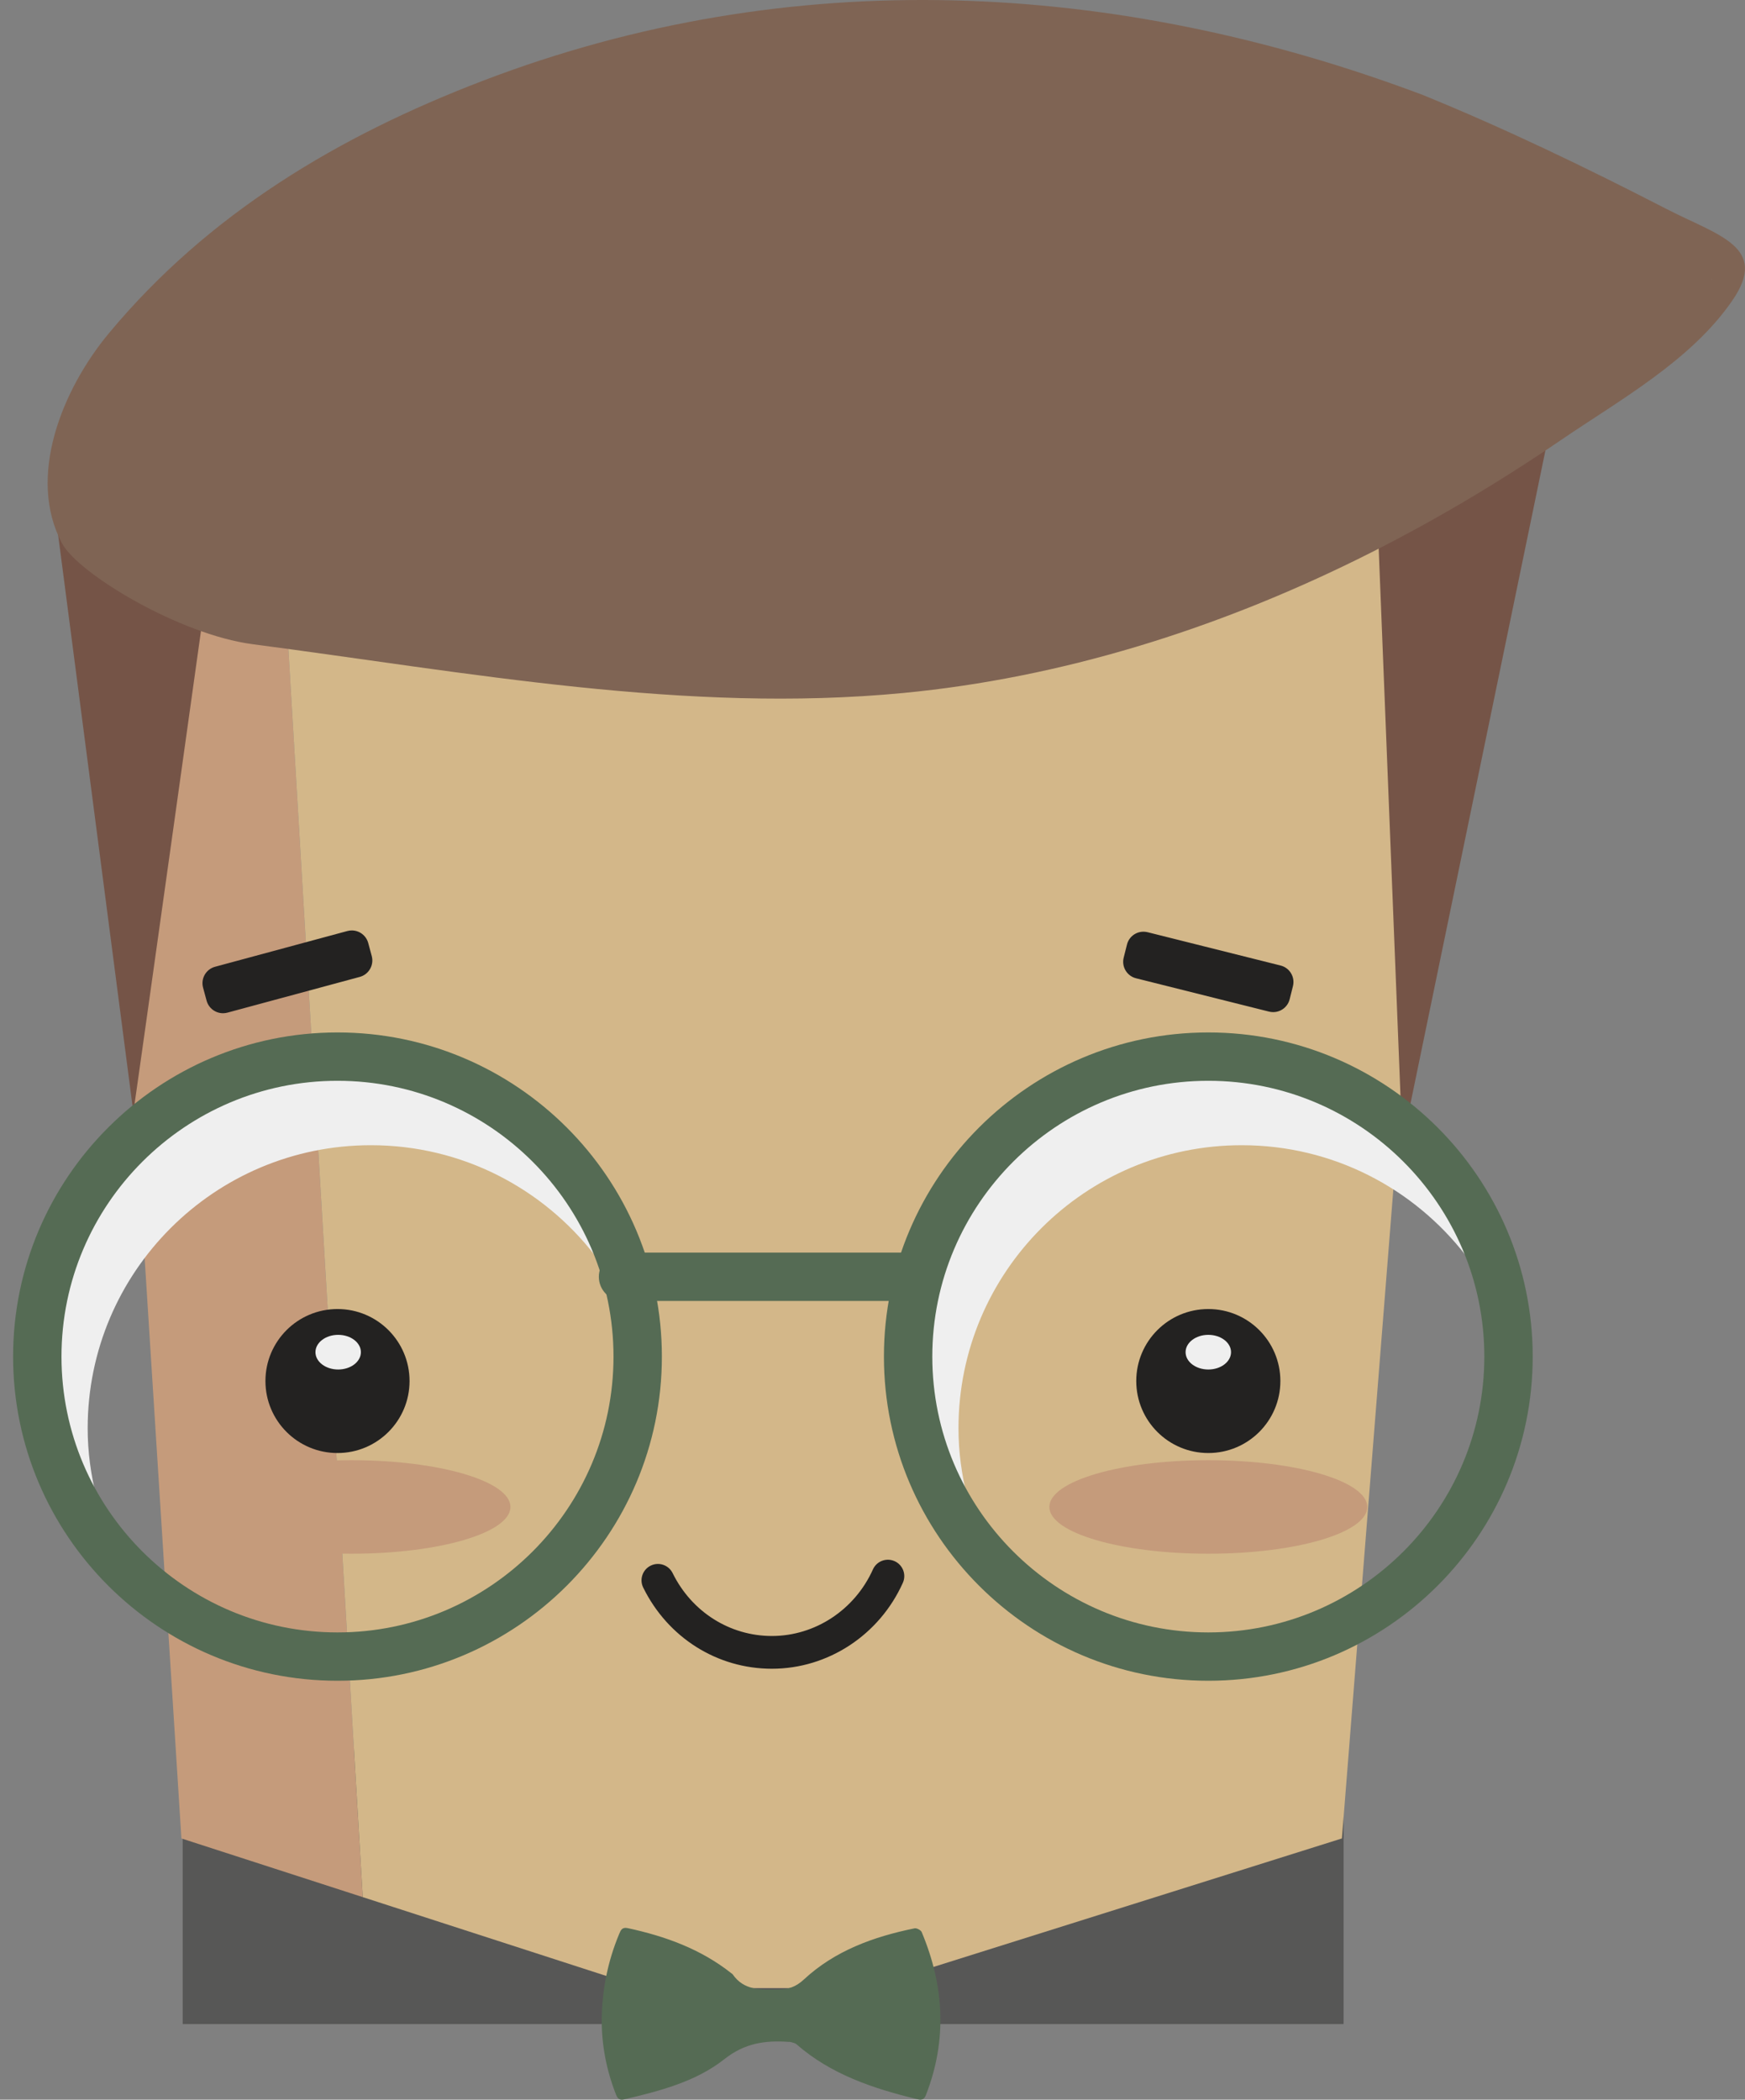 <svg width="133" height="160" viewBox="0 0 133 160" fill="none" xmlns="http://www.w3.org/2000/svg">
<rect x="0" y="0" width="133" height="160" fill="#808080" stroke="none"/>
<rect x="13.924" y="133.207" width="88.482" height="21.033" fill="#575756"/>
<path fill-rule="evenodd" clip-rule="evenodd" d="M6.975 31.987L13.827 140.094L27.648 144.566L20.939 31.987H6.975Z" fill="#C59B7B"/>
<path fill-rule="evenodd" clip-rule="evenodd" d="M20.939 31.987L27.649 144.566L47.524 150.997C48.555 151.331 49.631 151.501 50.714 151.501H64.422C65.477 151.501 66.526 151.339 67.532 151.023L102.278 140.094L110.844 31.987H20.939Z" fill="#D3B789"/>
<path fill-rule="evenodd" clip-rule="evenodd" d="M26.789 82.395C26.789 83.911 25.559 85.139 24.043 85.139C22.526 85.139 21.297 83.911 21.297 82.395C21.297 80.88 22.526 79.652 24.043 79.652C25.559 79.652 26.789 80.88 26.789 82.395Z" fill="#D3B789"/>
<path fill-rule="evenodd" clip-rule="evenodd" d="M104.212 114.834C104.212 116.802 98.787 118.398 92.096 118.398C85.404 118.398 79.98 116.802 79.98 114.834C79.98 112.866 85.404 111.27 92.096 111.27C98.787 111.27 104.212 112.866 104.212 114.834Z" fill="#C59B7B"/>
<path fill-rule="evenodd" clip-rule="evenodd" d="M38.905 114.834C38.905 116.802 33.48 118.398 26.789 118.398C20.098 118.398 14.673 116.802 14.673 114.834C14.673 112.866 20.098 111.27 26.789 111.27C33.48 111.27 38.905 112.866 38.905 114.834Z" fill="#C59B7B"/>
<path fill-rule="evenodd" clip-rule="evenodd" d="M117.717 33.935C117.636 33.872 117.526 33.86 117.433 33.904L105.162 39.722C105.064 39.768 105.003 39.869 105.008 39.977L106.797 84.88C106.802 85.016 106.909 85.127 107.045 85.138C107.053 85.139 107.06 85.139 107.068 85.139C107.195 85.139 107.306 85.05 107.332 84.924L117.814 34.203C117.835 34.102 117.797 33.998 117.717 33.935Z" fill="#755447"/>
<path fill-rule="evenodd" clip-rule="evenodd" d="M16.219 39.699L4.412 37.956C4.326 37.943 4.246 37.97 4.186 38.027C4.126 38.084 4.095 38.166 4.104 38.25L10.162 84.75C10.175 84.884 16.447 40.014 16.447 40.014C16.458 39.942 16.441 39.868 16.4 39.808C16.357 39.749 16.291 39.71 16.219 39.699Z" fill="#755447"/>
<path fill-rule="evenodd" clip-rule="evenodd" d="M58.833 127.163C54.661 127.163 50.903 124.793 49.024 120.977C48.719 120.358 48.975 119.61 49.594 119.306C50.213 119.001 50.962 119.256 51.266 119.875C52.721 122.831 55.621 124.667 58.833 124.667C62.126 124.667 65.149 122.675 66.533 119.593C66.816 118.964 67.555 118.683 68.184 118.965C68.814 119.247 69.095 119.986 68.813 120.615C67.026 124.593 63.109 127.163 58.833 127.163Z" fill="#232221"/>
<path fill-rule="evenodd" clip-rule="evenodd" d="M130.452 21.295C130.462 21.286 130.471 21.277 130.48 21.268C130.484 21.285 130.498 21.303 130.5 21.32C130.498 21.299 130.474 21.298 130.452 21.295ZM126.975 15.903C120.93 12.79 114.724 9.794 108.423 7.229C85.07 -1.557 60.271 -2.829 36.794 6.158C25.796 10.368 15.887 16.269 8.293 25.402C4.736 29.68 2.027 36.35 4.729 41.407C5.961 43.712 13.679 48.358 19.244 49.088C35.722 51.249 52.297 54.39 68.84 52.808C80.897 51.654 92.612 47.965 103.453 42.627C108.832 39.977 114.008 36.92 118.961 33.542C123.472 30.463 128.883 27.484 132.034 22.902C134.856 18.8 130.977 17.965 126.975 15.903Z" fill="#7F6454"/>
<path fill-rule="evenodd" clip-rule="evenodd" d="M96.78 76.852L86.647 74.313C86.082 74.172 85.739 73.599 85.881 73.035L86.131 72.038C86.273 71.473 86.845 71.131 87.41 71.272L97.543 73.81C98.109 73.952 98.452 74.524 98.31 75.089L98.06 76.086C97.918 76.65 97.345 76.993 96.78 76.852Z" fill="#232221"/>
<path fill-rule="evenodd" clip-rule="evenodd" d="M87.153 71.483C86.781 71.483 86.457 71.735 86.366 72.097L86.116 73.094C86.063 73.304 86.095 73.522 86.207 73.708C86.318 73.894 86.495 74.025 86.706 74.078L96.839 76.616C97.269 76.724 97.717 76.453 97.824 76.027L98.075 75.03C98.127 74.82 98.095 74.601 97.983 74.415C97.872 74.229 97.695 74.098 97.484 74.045L87.351 71.507C87.286 71.491 87.219 71.483 87.153 71.483ZM97.037 77.126C96.931 77.126 96.825 77.112 96.721 77.087L86.588 74.548C86.252 74.464 85.969 74.254 85.791 73.958C85.612 73.66 85.561 73.311 85.645 72.976L85.895 71.979C86.04 71.401 86.557 70.998 87.153 70.998C87.259 70.998 87.365 71.011 87.469 71.037L97.602 73.575C97.939 73.659 98.222 73.869 98.4 74.166C98.578 74.463 98.629 74.812 98.545 75.148L98.295 76.145C98.15 76.722 97.633 77.126 97.037 77.126Z" fill="#232221"/>
<path fill-rule="evenodd" clip-rule="evenodd" d="M27.356 74.209L17.274 76.932C16.711 77.084 16.132 76.751 15.979 76.189L15.711 75.196C15.56 74.634 15.892 74.056 16.454 73.904L26.537 71.181C27.1 71.029 27.679 71.361 27.831 71.924L28.099 72.917C28.251 73.479 27.918 74.057 27.356 74.209Z" fill="#232221"/>
<path fill-rule="evenodd" clip-rule="evenodd" d="M26.814 71.386C26.742 71.386 26.671 71.396 26.601 71.415L16.518 74.138C16.086 74.254 15.83 74.701 15.946 75.133L16.215 76.126C16.328 76.548 16.783 76.814 17.211 76.698L27.293 73.975C27.725 73.858 27.982 73.412 27.866 72.98L27.597 71.987C27.502 71.633 27.179 71.386 26.814 71.386ZM16.998 77.211C16.413 77.211 15.899 76.817 15.746 76.252L15.477 75.259C15.291 74.569 15.701 73.856 16.392 73.67L26.474 70.947C26.585 70.916 26.699 70.902 26.814 70.902C27.399 70.902 27.913 71.296 28.066 71.861L28.334 72.854C28.52 73.543 28.11 74.257 27.42 74.443L17.337 77.166C17.226 77.196 17.112 77.211 16.998 77.211Z" fill="#232221"/>
<path fill-rule="evenodd" clip-rule="evenodd" d="M70.054 99.136H47.485C46.467 99.136 45.642 98.311 45.642 97.294C45.642 96.277 46.467 95.452 47.485 95.452H70.054C71.073 95.452 71.898 96.277 71.898 97.294C71.898 98.311 71.073 99.136 70.054 99.136Z" fill="#556B54"/>
<path fill-rule="evenodd" clip-rule="evenodd" d="M94.642 87.268C101.602 87.268 107.775 90.572 111.723 95.68C109.374 86.309 100.912 79.359 90.804 79.359C78.88 79.359 69.214 89.017 69.214 100.93C69.214 105.889 70.907 110.444 73.723 114.088C73.301 112.405 73.053 110.653 73.053 108.839C73.053 96.926 82.719 87.268 94.642 87.268Z" fill="#EFEFEF"/>
<path fill-rule="evenodd" clip-rule="evenodd" d="M92.095 82.359C80.495 82.359 71.058 91.787 71.058 103.377C71.058 114.966 80.495 124.395 92.095 124.395C103.695 124.395 113.132 114.966 113.132 103.377C113.132 91.787 103.695 82.359 92.095 82.359ZM92.095 128.079C78.462 128.079 67.371 116.997 67.371 103.377C67.371 89.756 78.462 78.675 92.095 78.675C105.728 78.675 116.819 89.756 116.819 103.377C116.819 116.997 105.728 128.079 92.095 128.079Z" fill="#556B54"/>
<path fill-rule="evenodd" clip-rule="evenodd" d="M28.271 87.268C35.231 87.268 41.404 90.572 45.352 95.68C43.003 86.309 34.541 79.359 24.433 79.359C12.509 79.359 2.843 89.017 2.843 100.93C2.843 105.889 4.536 110.444 7.352 114.088C6.93 112.405 6.682 110.653 6.682 108.839C6.682 96.926 16.348 87.268 28.271 87.268Z" fill="#EFEFEF"/>
<path fill-rule="evenodd" clip-rule="evenodd" d="M25.723 82.359C14.123 82.359 4.686 91.787 4.686 103.377C4.686 114.966 14.123 124.395 25.723 124.395C37.323 124.395 46.76 114.966 46.76 103.377C46.76 91.787 37.323 82.359 25.723 82.359ZM25.723 128.079C12.09 128.079 0.999 116.997 0.999 103.377C0.999 89.756 12.09 78.675 25.723 78.675C39.356 78.675 50.447 89.756 50.447 103.377C50.447 116.997 39.356 128.079 25.723 128.079Z" fill="#556B54"/>
<path fill-rule="evenodd" clip-rule="evenodd" d="M31.215 105.239C31.215 108.269 28.756 110.725 25.724 110.725C22.69 110.725 20.231 108.269 20.231 105.239C20.231 102.208 22.69 99.752 25.724 99.752C28.756 99.752 31.215 102.208 31.215 105.239Z" fill="#232221"/>
<path fill-rule="evenodd" clip-rule="evenodd" d="M97.587 105.239C97.587 108.269 95.128 110.725 92.095 110.725C89.061 110.725 86.603 108.269 86.603 105.239C86.603 102.208 89.061 99.752 92.095 99.752C95.128 99.752 97.587 102.208 97.587 105.239Z" fill="#232221"/>
<path fill-rule="evenodd" clip-rule="evenodd" d="M27.506 103.039C27.506 103.769 26.731 104.36 25.775 104.36C24.818 104.36 24.043 103.769 24.043 103.039C24.043 102.31 24.818 101.719 25.775 101.719C26.731 101.719 27.506 102.31 27.506 103.039Z" fill="#EFEFEF"/>
<path fill-rule="evenodd" clip-rule="evenodd" d="M93.826 103.039C93.826 103.769 93.051 104.36 92.095 104.36C91.139 104.36 90.363 103.769 90.363 103.039C90.363 102.31 91.139 101.719 92.095 101.719C93.051 101.719 93.826 102.31 93.826 103.039Z" fill="#EFEFEF"/>
<path fill-rule="evenodd" clip-rule="evenodd" d="M57.221 153.976L70.439 158.236C71.079 155.576 70.984 152.856 70.181 150.111L57.221 153.976Z" fill="#575756"/>
<path fill-rule="evenodd" clip-rule="evenodd" d="M47.437 150.823C46.922 152.898 46.825 154.956 47.136 156.983L57.221 153.976L47.437 150.823Z" fill="#575756"/>
<path fill-rule="evenodd" clip-rule="evenodd" d="M45.862 153.882C45.888 151.631 46.321 149.463 47.188 147.382C47.315 147.077 47.413 146.836 47.847 146.929C50.709 147.546 53.41 148.523 55.737 150.363C55.772 150.391 55.818 150.411 55.841 150.446C56.7 151.691 57.972 151.621 59.278 151.609C60.077 151.601 60.653 151.415 61.266 150.846C63.641 148.641 66.587 147.582 69.705 146.944C69.866 146.911 70.186 147.079 70.249 147.229C71.967 151.321 72.205 155.457 70.574 159.642C70.437 159.995 70.245 160.046 69.909 159.965C66.572 159.155 63.354 158.091 60.701 155.776C60.582 155.672 60.387 155.652 60.225 155.599C60.184 155.586 60.136 155.599 60.091 155.596C58.319 155.472 56.759 155.689 55.221 156.905C53.036 158.633 50.297 159.335 47.595 159.973C47.236 160.057 47.082 159.947 46.953 159.618C46.228 157.773 45.852 155.866 45.862 153.882Z" fill="#556B54"/>
</svg>
